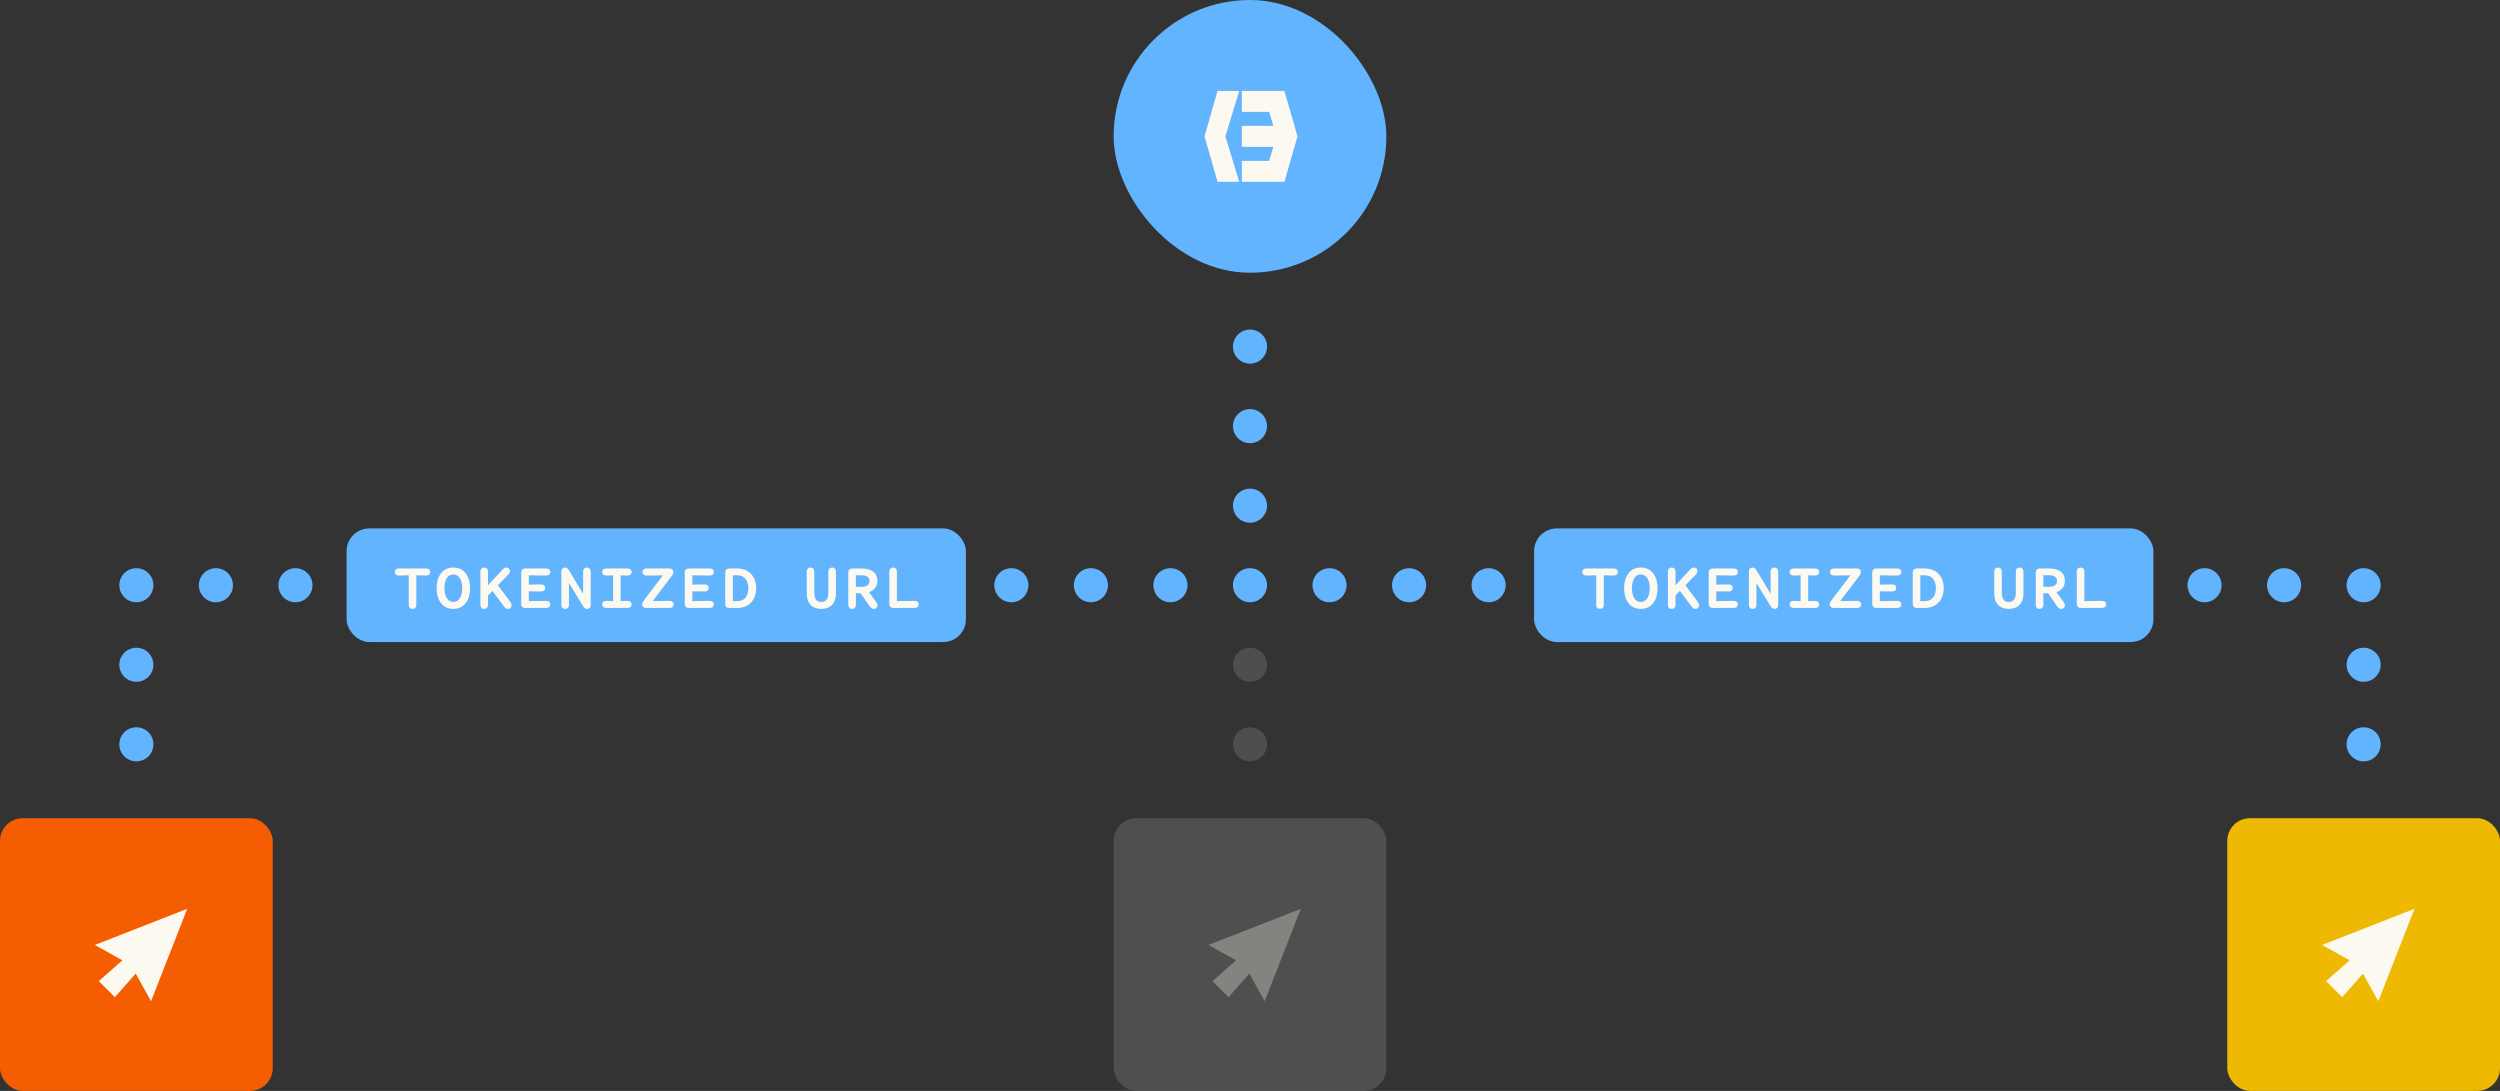 <svg width="440" height="192" viewBox="0 0 440 192" fill="none" xmlns="http://www.w3.org/2000/svg">
<rect x="0" y="0" width="440" height="192" fill="#333333" stroke="none"/>
<circle cx="220" cy="75" r="3" fill="#62B4FF"/>
<circle cx="220" cy="61" r="3" fill="#62B4FF"/>
<circle cx="220" cy="89" r="3" fill="#62B4FF"/>
<circle cx="220" cy="103" r="3" fill="#62B4FF"/>
<circle cx="206" cy="103" r="3" fill="#62B4FF"/>
<circle cx="192" cy="103" r="3" fill="#62B4FF"/>
<circle cx="178" cy="103" r="3" fill="#62B4FF"/>
<circle cx="164" cy="103" r="3" fill="#62B4FF"/>
<circle cx="150" cy="103" r="3" fill="#62B4FF"/>
<circle cx="136" cy="103" r="3" fill="#62B4FF"/>
<circle cx="122" cy="103" r="3" fill="#62B4FF"/>
<circle cx="108" cy="103" r="3" fill="#62B4FF"/>
<circle cx="94" cy="103" r="3" fill="#62B4FF"/>
<circle cx="80" cy="103" r="3" fill="#62B4FF"/>
<circle cx="66" cy="103" r="3" fill="#62B4FF"/>
<circle cx="52" cy="103" r="3" fill="#62B4FF"/>
<circle cx="38" cy="103" r="3" fill="#62B4FF"/>
<circle cx="24" cy="103" r="3" fill="#62B4FF"/>
<circle cx="416" cy="103" r="3" fill="#62B4FF"/>
<circle cx="402" cy="103" r="3" fill="#62B4FF"/>
<circle cx="388" cy="103" r="3" fill="#62B4FF"/>
<circle cx="374" cy="103" r="3" fill="#62B4FF"/>
<circle cx="360" cy="103" r="3" fill="#62B4FF"/>
<circle cx="346" cy="103" r="3" fill="#62B4FF"/>
<circle cx="332" cy="103" r="3" fill="#62B4FF"/>
<circle cx="318" cy="103" r="3" fill="#62B4FF"/>
<circle cx="304" cy="103" r="3" fill="#62B4FF"/>
<circle cx="290" cy="103" r="3" fill="#62B4FF"/>
<circle cx="276" cy="103" r="3" fill="#62B4FF"/>
<circle cx="262" cy="103" r="3" fill="#62B4FF"/>
<circle cx="248" cy="103" r="3" fill="#62B4FF"/>
<circle cx="234" cy="103" r="3" fill="#62B4FF"/>
<circle cx="24" cy="117" r="3" fill="#62B4FF"/>
<circle cx="24" cy="131" r="3" fill="#62B4FF"/>
<circle cx="416" cy="117" r="3" fill="#62B4FF"/>
<circle cx="416" cy="131" r="3" fill="#62B4FF"/>
<circle opacity="0.4" cx="220" cy="117" r="3" fill="#777777"/>
<circle opacity="0.4" cx="220" cy="131" r="3" fill="#777777"/>
<rect y="144" width="48" height="48" rx="4" fill="#F45D01"/>
<path fill-rule="evenodd" clip-rule="evenodd" d="M26.586 176.213L32.95 159.95L16.686 166.314L21.544 169.012L17.39 172.678L18.804 174.092L20.218 175.506L23.885 171.351L26.586 176.213Z" fill="#FCFAF0"/>
<rect x="392" y="144" width="48" height="48" rx="4" fill="#EEB902"/>
<path fill-rule="evenodd" clip-rule="evenodd" d="M418.586 176.213L424.95 159.95L408.686 166.314L413.544 169.012L409.39 172.678L410.804 174.092L412.218 175.506L415.885 171.351L418.586 176.213Z" fill="#FCFAF0"/>
<g opacity="0.4">
<rect x="196" y="144" width="48" height="48" rx="4" fill="#777777"/>
<path fill-rule="evenodd" clip-rule="evenodd" d="M222.586 176.213L228.95 159.95L212.686 166.314L217.544 169.012L213.39 172.678L214.804 174.092L216.218 175.506L219.885 171.351L222.586 176.213Z" fill="#FCFAF0"/>
</g>
<rect x="196" width="48" height="48" rx="24" fill="#62B4FF"/>
<path fill-rule="evenodd" clip-rule="evenodd" d="M214.289 16H218.105L215.668 24L218.105 32H214.289L212 24L214.289 16ZM226.062 16H225.947H222.247H218.562V19.692H223.372L224.122 22.154H218.562V25.847H224.121L223.372 28.308H218.562V32H222.247L222.247 32H226.062L228.352 24L226.062 16Z" fill="#FCFAF0"/>
<rect x="61" y="93" width="109" height="20" rx="4" fill="#62B4FF"/>
<path d="M71.94 106.448V101.252C71.472 101.264 70.704 101.3 70.248 101.3C69.744 101.3 69.492 101.06 69.492 100.676C69.492 100.28 69.768 100.052 70.248 100.052H74.952C75.432 100.052 75.72 100.28 75.72 100.676C75.72 101.06 75.456 101.3 74.952 101.3C74.496 101.3 73.74 101.264 73.272 101.252V106.448C73.272 106.916 72.972 107.168 72.6 107.168C72.228 107.168 71.94 106.916 71.94 106.448ZM79.783 105.944C80.887 105.944 81.355 104.792 81.355 103.52C81.355 102.248 80.887 101.108 79.783 101.108C78.679 101.108 78.223 102.248 78.223 103.52C78.223 104.792 78.679 105.944 79.783 105.944ZM79.783 107.168C77.815 107.168 76.843 105.524 76.843 103.52C76.843 101.516 77.815 99.884 79.783 99.884C81.763 99.884 82.735 101.516 82.735 103.52C82.735 105.524 81.763 107.168 79.783 107.168ZM89.391 107.168C89.115 107.168 88.923 107.024 88.719 106.76L86.667 104L85.887 104.804V106.448C85.887 106.916 85.587 107.168 85.215 107.168C84.843 107.168 84.555 106.916 84.555 106.448V100.604C84.555 100.136 84.843 99.884 85.215 99.884C85.587 99.884 85.887 100.136 85.887 100.604V103.004L88.503 100.196C88.707 99.968 88.887 99.884 89.115 99.884C89.487 99.884 89.751 100.148 89.751 100.496C89.751 100.784 89.631 100.952 89.427 101.156L87.627 103.004L89.775 105.872C89.919 106.076 90.039 106.268 90.039 106.532C90.039 106.868 89.799 107.168 89.391 107.168ZM92.41 107C92.026 107 91.738 106.748 91.738 106.292V100.76C91.738 100.304 92.026 100.052 92.41 100.052H96.082C96.574 100.052 96.85 100.28 96.85 100.676C96.85 101.06 96.598 101.3 96.082 101.3C95.41 101.3 93.802 101.264 93.07 101.252V102.896C93.766 102.884 94.738 102.86 95.194 102.86C95.71 102.86 95.95 103.1 95.95 103.484C95.95 103.856 95.71 104.096 95.194 104.096C94.738 104.096 93.778 104.084 93.07 104.072V105.8C93.826 105.788 95.41 105.752 96.082 105.752C96.598 105.752 96.85 106.004 96.85 106.376C96.85 106.772 96.574 107 96.082 107H92.41ZM103.961 100.604V106.448C103.961 106.916 103.697 107.168 103.325 107.168C102.941 107.168 102.773 106.928 102.569 106.592L100.133 102.596V106.448C100.133 106.916 99.845 107.168 99.473 107.168C99.101 107.168 98.801 106.916 98.801 106.448V100.616C98.801 100.148 99.065 99.884 99.437 99.884C99.821 99.884 99.989 100.124 100.193 100.46L102.629 104.516V100.604C102.629 100.136 102.917 99.884 103.289 99.884C103.661 99.884 103.961 100.136 103.961 100.604ZM107.905 105.8V101.252C107.581 101.264 107.041 101.3 106.741 101.3C106.225 101.3 105.973 101.06 105.973 100.676C105.973 100.28 106.249 100.052 106.741 100.052H110.401C110.893 100.052 111.169 100.28 111.169 100.676C111.169 101.06 110.917 101.3 110.401 101.3C110.101 101.3 109.561 101.264 109.237 101.252V105.8C109.561 105.788 110.101 105.752 110.401 105.752C110.917 105.752 111.169 106.004 111.169 106.376C111.169 106.772 110.893 107 110.401 107H106.741C106.249 107 105.973 106.772 105.973 106.376C105.973 106.004 106.225 105.752 106.741 105.752C107.041 105.752 107.581 105.788 107.905 105.8ZM113.732 107C113.324 107 113.024 106.772 113.024 106.376C113.024 106.124 113.12 105.956 113.312 105.692L116.672 101.252C116.048 101.264 114.44 101.3 113.84 101.3C113.336 101.3 113.084 101.06 113.084 100.676C113.084 100.28 113.36 100.052 113.84 100.052H117.812C118.208 100.052 118.508 100.268 118.508 100.676C118.508 100.928 118.424 101.096 118.232 101.36L114.872 105.8C115.412 105.788 117.32 105.752 117.8 105.752C118.304 105.752 118.568 106.004 118.568 106.376C118.568 106.772 118.28 107 117.8 107H113.732ZM121.191 107C120.807 107 120.519 106.748 120.519 106.292V100.76C120.519 100.304 120.807 100.052 121.191 100.052H124.863C125.355 100.052 125.631 100.28 125.631 100.676C125.631 101.06 125.379 101.3 124.863 101.3C124.191 101.3 122.583 101.264 121.851 101.252V102.896C122.547 102.884 123.519 102.86 123.975 102.86C124.491 102.86 124.731 103.1 124.731 103.484C124.731 103.856 124.491 104.096 123.975 104.096C123.519 104.096 122.559 104.084 121.851 104.072V105.8C122.607 105.788 124.191 105.752 124.863 105.752C125.379 105.752 125.631 106.004 125.631 106.376C125.631 106.772 125.355 107 124.863 107H121.191ZM129.743 107H128.315C127.931 107 127.643 106.748 127.643 106.292V100.76C127.643 100.304 127.931 100.052 128.315 100.052H129.743C131.891 100.052 133.091 101.54 133.091 103.532C133.091 105.512 131.891 107 129.743 107ZM129.779 101.252H128.975V105.8H129.779C131.147 105.8 131.711 104.756 131.711 103.532C131.711 102.308 131.147 101.252 129.779 101.252ZM144.541 107.168C142.957 107.168 141.985 106.196 141.985 104.48V100.604C141.985 100.136 142.273 99.884 142.645 99.884C143.017 99.884 143.317 100.136 143.317 100.604V104.252C143.317 105.344 143.653 105.944 144.541 105.944C145.465 105.944 145.789 105.344 145.789 104.252V100.604C145.789 100.136 146.077 99.884 146.449 99.884C146.821 99.884 147.121 100.136 147.121 100.604V104.48C147.121 106.196 146.149 107.168 144.541 107.168ZM149.3 106.448V100.76C149.3 100.304 149.588 100.052 149.972 100.052H151.628C153.404 100.052 154.424 100.844 154.424 102.212C154.424 103.076 154.004 103.856 152.936 104.216L154.172 105.908C154.328 106.124 154.424 106.292 154.424 106.544C154.424 106.916 154.148 107.168 153.764 107.168C153.476 107.168 153.26 106.976 153.056 106.688L151.472 104.42H150.632V106.448C150.632 106.916 150.332 107.168 149.96 107.168C149.588 107.168 149.3 106.916 149.3 106.448ZM153.044 102.272C153.044 101.588 152.528 101.252 151.736 101.252H150.632V103.28H151.688C152.492 103.28 153.044 102.944 153.044 102.272ZM156.52 106.292V100.604C156.52 100.136 156.82 99.884 157.192 99.884C157.564 99.884 157.852 100.136 157.852 100.604V105.8C158.596 105.788 160.24 105.752 160.924 105.752C161.428 105.752 161.692 106.004 161.692 106.376C161.692 106.772 161.404 107 160.924 107H157.192C156.82 107 156.52 106.748 156.52 106.292Z" fill="#FCFAF0"/>
<rect x="270" y="93" width="109" height="20" rx="4" fill="#62B4FF"/>
<path d="M280.94 106.448V101.252C280.472 101.264 279.704 101.3 279.248 101.3C278.744 101.3 278.492 101.06 278.492 100.676C278.492 100.28 278.768 100.052 279.248 100.052H283.952C284.432 100.052 284.72 100.28 284.72 100.676C284.72 101.06 284.456 101.3 283.952 101.3C283.496 101.3 282.74 101.264 282.272 101.252V106.448C282.272 106.916 281.972 107.168 281.6 107.168C281.228 107.168 280.94 106.916 280.94 106.448ZM288.783 105.944C289.887 105.944 290.355 104.792 290.355 103.52C290.355 102.248 289.887 101.108 288.783 101.108C287.679 101.108 287.223 102.248 287.223 103.52C287.223 104.792 287.679 105.944 288.783 105.944ZM288.783 107.168C286.815 107.168 285.843 105.524 285.843 103.52C285.843 101.516 286.815 99.884 288.783 99.884C290.763 99.884 291.735 101.516 291.735 103.52C291.735 105.524 290.763 107.168 288.783 107.168ZM298.391 107.168C298.115 107.168 297.923 107.024 297.719 106.76L295.667 104L294.887 104.804V106.448C294.887 106.916 294.587 107.168 294.215 107.168C293.843 107.168 293.555 106.916 293.555 106.448V100.604C293.555 100.136 293.843 99.884 294.215 99.884C294.587 99.884 294.887 100.136 294.887 100.604V103.004L297.503 100.196C297.707 99.968 297.887 99.884 298.115 99.884C298.487 99.884 298.751 100.148 298.751 100.496C298.751 100.784 298.631 100.952 298.427 101.156L296.627 103.004L298.775 105.872C298.919 106.076 299.039 106.268 299.039 106.532C299.039 106.868 298.799 107.168 298.391 107.168ZM301.41 107C301.026 107 300.738 106.748 300.738 106.292V100.76C300.738 100.304 301.026 100.052 301.41 100.052H305.082C305.574 100.052 305.85 100.28 305.85 100.676C305.85 101.06 305.598 101.3 305.082 101.3C304.41 101.3 302.802 101.264 302.07 101.252V102.896C302.766 102.884 303.738 102.86 304.194 102.86C304.71 102.86 304.95 103.1 304.95 103.484C304.95 103.856 304.71 104.096 304.194 104.096C303.738 104.096 302.778 104.084 302.07 104.072V105.8C302.826 105.788 304.41 105.752 305.082 105.752C305.598 105.752 305.85 106.004 305.85 106.376C305.85 106.772 305.574 107 305.082 107H301.41ZM312.961 100.604V106.448C312.961 106.916 312.697 107.168 312.325 107.168C311.941 107.168 311.773 106.928 311.569 106.592L309.133 102.596V106.448C309.133 106.916 308.845 107.168 308.473 107.168C308.101 107.168 307.801 106.916 307.801 106.448V100.616C307.801 100.148 308.065 99.884 308.437 99.884C308.821 99.884 308.989 100.124 309.193 100.46L311.629 104.516V100.604C311.629 100.136 311.917 99.884 312.289 99.884C312.661 99.884 312.961 100.136 312.961 100.604ZM316.905 105.8V101.252C316.581 101.264 316.041 101.3 315.741 101.3C315.225 101.3 314.973 101.06 314.973 100.676C314.973 100.28 315.249 100.052 315.741 100.052H319.401C319.893 100.052 320.169 100.28 320.169 100.676C320.169 101.06 319.917 101.3 319.401 101.3C319.101 101.3 318.561 101.264 318.237 101.252V105.8C318.561 105.788 319.101 105.752 319.401 105.752C319.917 105.752 320.169 106.004 320.169 106.376C320.169 106.772 319.893 107 319.401 107H315.741C315.249 107 314.973 106.772 314.973 106.376C314.973 106.004 315.225 105.752 315.741 105.752C316.041 105.752 316.581 105.788 316.905 105.8ZM322.732 107C322.324 107 322.024 106.772 322.024 106.376C322.024 106.124 322.12 105.956 322.312 105.692L325.672 101.252C325.048 101.264 323.44 101.3 322.84 101.3C322.336 101.3 322.084 101.06 322.084 100.676C322.084 100.28 322.36 100.052 322.84 100.052H326.812C327.208 100.052 327.508 100.268 327.508 100.676C327.508 100.928 327.424 101.096 327.232 101.36L323.872 105.8C324.412 105.788 326.32 105.752 326.8 105.752C327.304 105.752 327.568 106.004 327.568 106.376C327.568 106.772 327.28 107 326.8 107H322.732ZM330.191 107C329.807 107 329.519 106.748 329.519 106.292V100.76C329.519 100.304 329.807 100.052 330.191 100.052H333.863C334.355 100.052 334.631 100.28 334.631 100.676C334.631 101.06 334.379 101.3 333.863 101.3C333.191 101.3 331.583 101.264 330.851 101.252V102.896C331.547 102.884 332.519 102.86 332.975 102.86C333.491 102.86 333.731 103.1 333.731 103.484C333.731 103.856 333.491 104.096 332.975 104.096C332.519 104.096 331.559 104.084 330.851 104.072V105.8C331.607 105.788 333.191 105.752 333.863 105.752C334.379 105.752 334.631 106.004 334.631 106.376C334.631 106.772 334.355 107 333.863 107H330.191ZM338.743 107H337.315C336.931 107 336.643 106.748 336.643 106.292V100.76C336.643 100.304 336.931 100.052 337.315 100.052H338.743C340.891 100.052 342.091 101.54 342.091 103.532C342.091 105.512 340.891 107 338.743 107ZM338.779 101.252H337.975V105.8H338.779C340.147 105.8 340.711 104.756 340.711 103.532C340.711 102.308 340.147 101.252 338.779 101.252ZM353.541 107.168C351.957 107.168 350.985 106.196 350.985 104.48V100.604C350.985 100.136 351.273 99.884 351.645 99.884C352.017 99.884 352.317 100.136 352.317 100.604V104.252C352.317 105.344 352.653 105.944 353.541 105.944C354.465 105.944 354.789 105.344 354.789 104.252V100.604C354.789 100.136 355.077 99.884 355.449 99.884C355.821 99.884 356.121 100.136 356.121 100.604V104.48C356.121 106.196 355.149 107.168 353.541 107.168ZM358.3 106.448V100.76C358.3 100.304 358.588 100.052 358.972 100.052H360.628C362.404 100.052 363.424 100.844 363.424 102.212C363.424 103.076 363.004 103.856 361.936 104.216L363.172 105.908C363.328 106.124 363.424 106.292 363.424 106.544C363.424 106.916 363.148 107.168 362.764 107.168C362.476 107.168 362.26 106.976 362.056 106.688L360.472 104.42H359.632V106.448C359.632 106.916 359.332 107.168 358.96 107.168C358.588 107.168 358.3 106.916 358.3 106.448ZM362.044 102.272C362.044 101.588 361.528 101.252 360.736 101.252H359.632V103.28H360.688C361.492 103.28 362.044 102.944 362.044 102.272ZM365.52 106.292V100.604C365.52 100.136 365.82 99.884 366.192 99.884C366.564 99.884 366.852 100.136 366.852 100.604V105.8C367.596 105.788 369.24 105.752 369.924 105.752C370.428 105.752 370.692 106.004 370.692 106.376C370.692 106.772 370.404 107 369.924 107H366.192C365.82 107 365.52 106.748 365.52 106.292Z" fill="#FCFAF0"/>
</svg>
